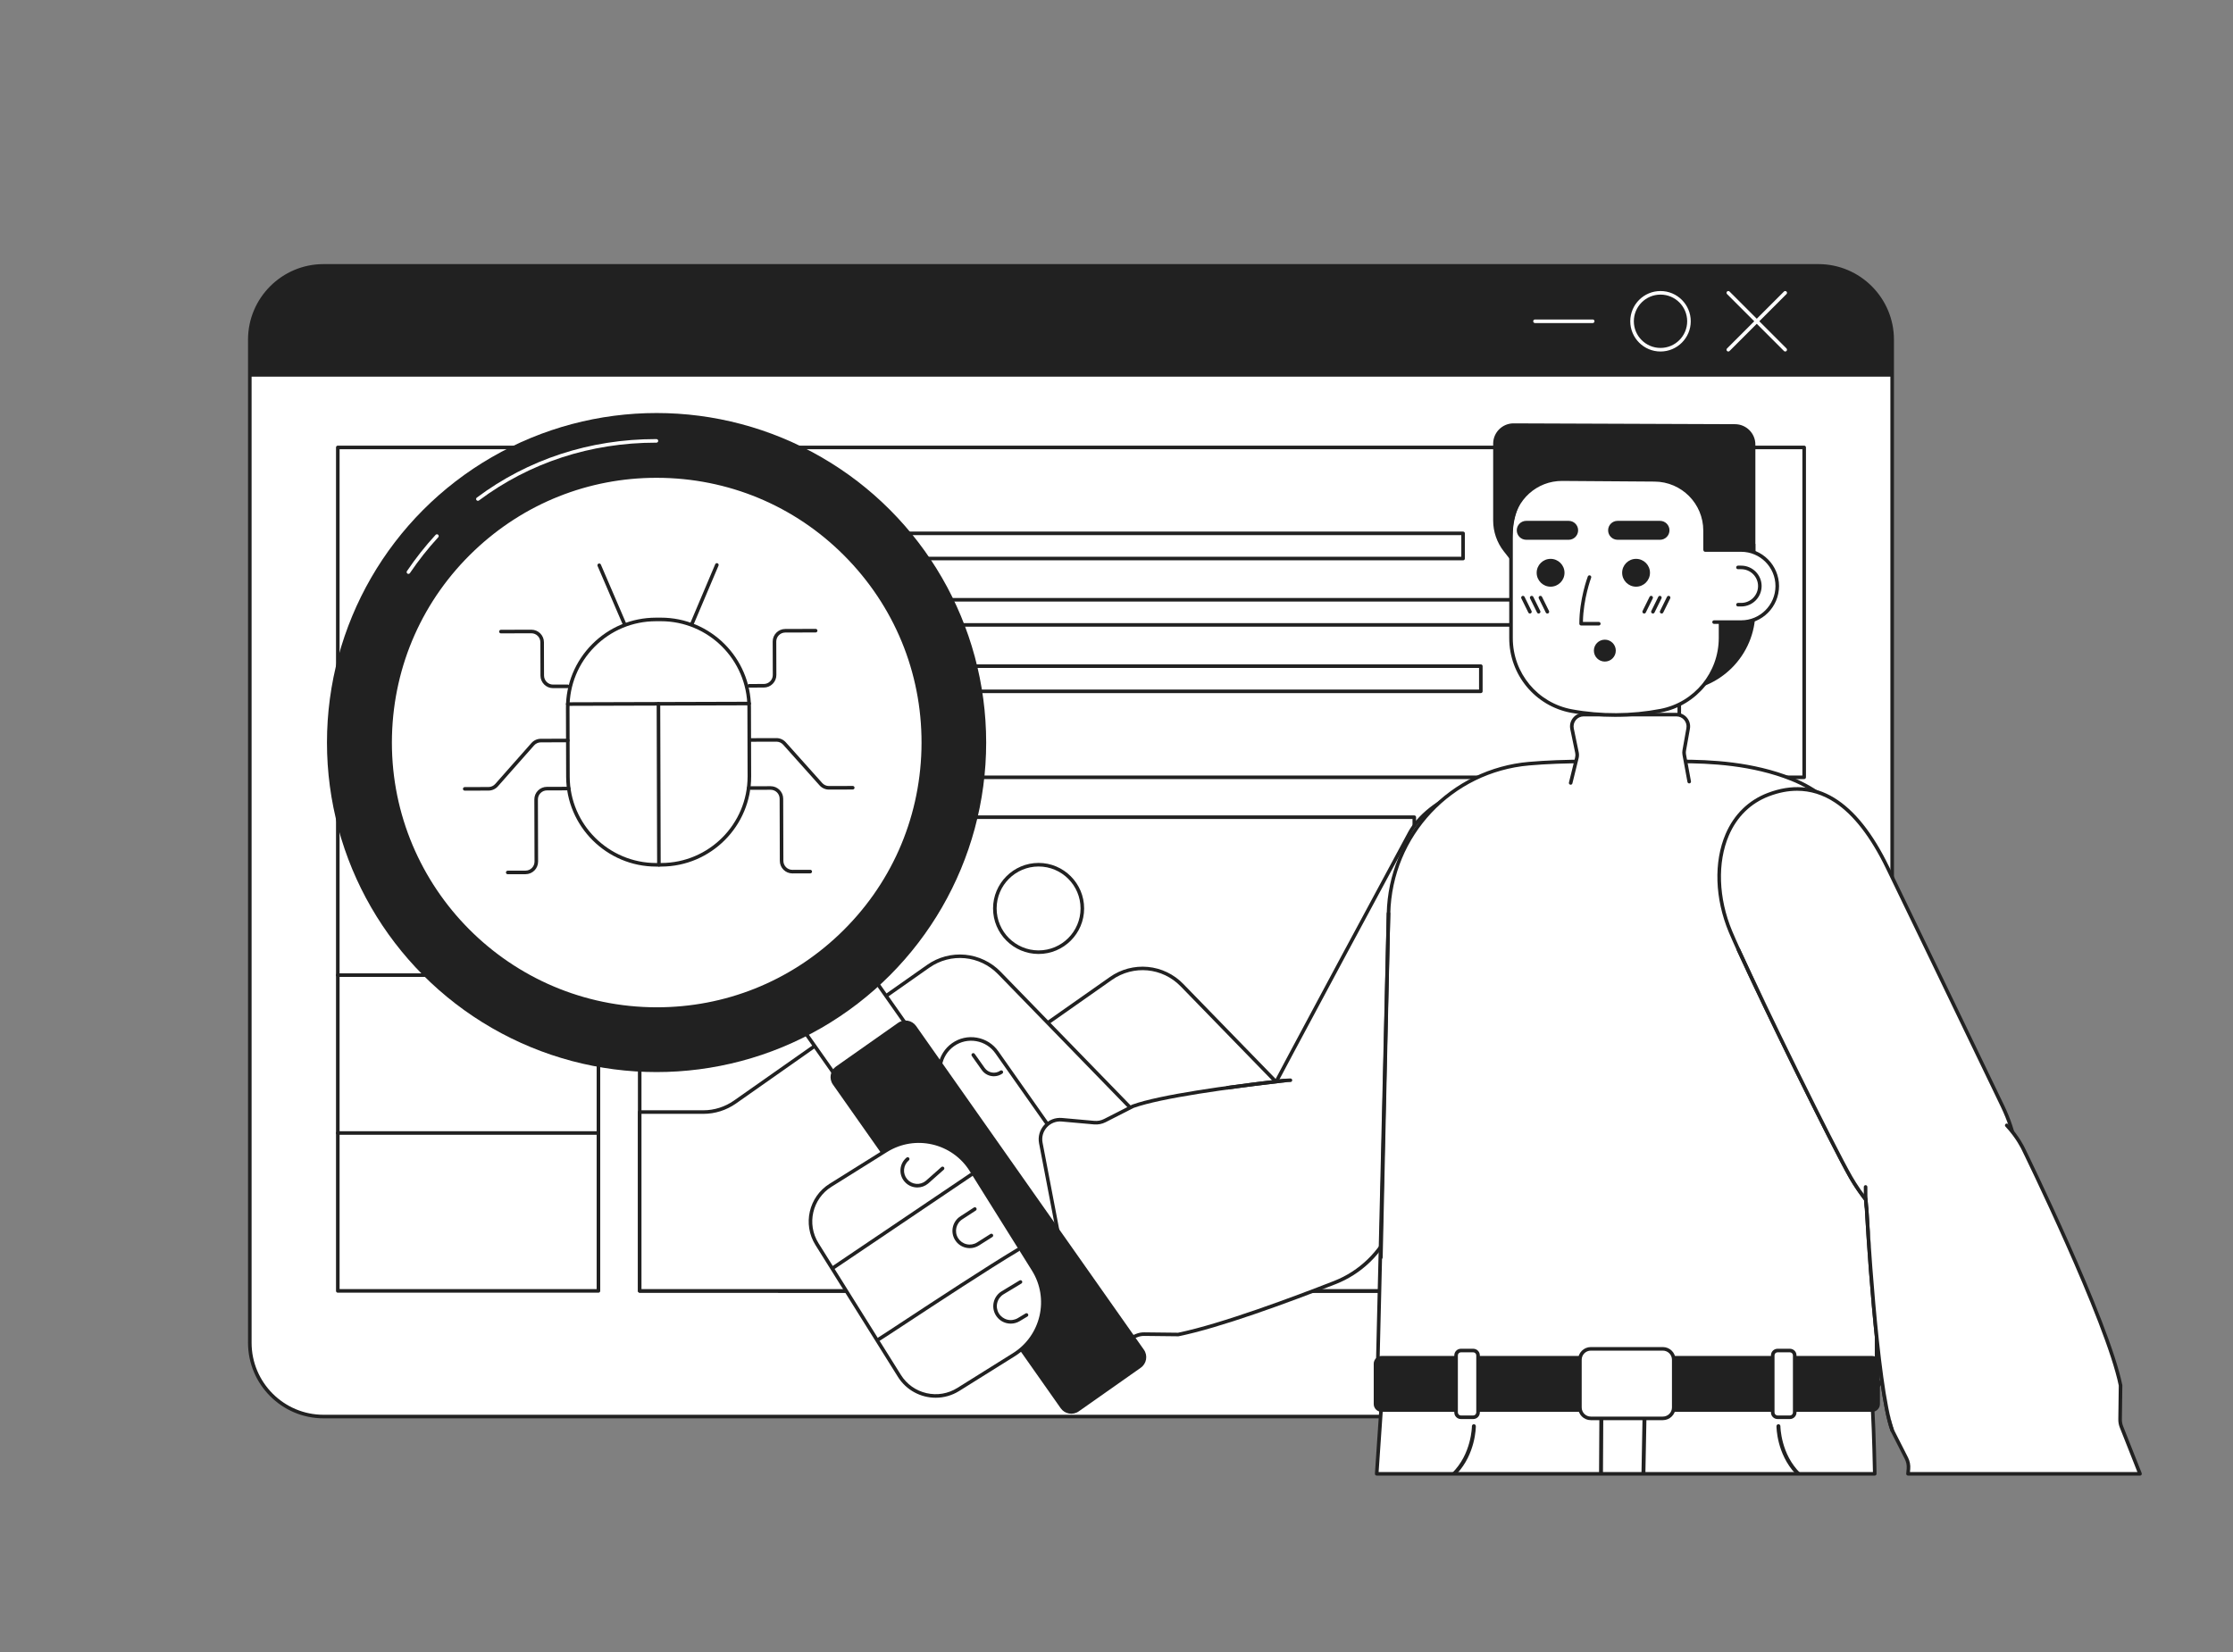 <svg xmlns="http://www.w3.org/2000/svg" enable-background="new 0 0 5000 3700" viewBox="0 0 5000 3700" id="male-developer-solving-bug"><rect x="0" y="0" width="5000" height="3700" fill="#808080" stroke="none"/><path fill="#fff" d="M4236.814,760.721v2246.741c0,91.211-73.999,165.211-165.212,165.211H724.485
					c-91.212,0-165.128-74-165.128-165.211V760.721c0-91.212,73.915-165.212,165.128-165.212h3347.117
					C4162.815,595.509,4236.814,669.509,4236.814,760.721z"></path><path fill="#212121" d="M4071.603,3176.673H724.485c-93.258,0-169.128-75.907-169.128-169.211V760.721
					c0-93.304,75.87-169.212,169.128-169.212h3347.117c93.304,0,169.212,75.908,169.212,169.212v2246.741
					C4240.814,3100.766,4164.906,3176.673,4071.603,3176.673z M724.485,599.509c-88.847,0-161.128,72.319-161.128,161.212v2246.741
					c0,88.892,72.281,161.211,161.128,161.211h3347.117c88.893,0,161.212-72.319,161.212-161.211V760.721
					c0-88.893-72.319-161.212-161.212-161.212H724.485z"></path><rect width="3283.425" height="738.786" x="756.373" y="1002.078" fill="#fff"></rect><path fill="#212121" d="M4039.799,1744.865H756.373c-2.209,0-4-1.791-4-4v-738.787c0-2.209,1.791-4,4-4h3283.426
							c2.209,0,4,1.791,4,4v738.787C4043.799,1743.074,4042.008,1744.865,4039.799,1744.865z M760.373,1736.865h3275.426v-730.787
							H760.373V1736.865z"></path><rect width="2307.632" height="56.366" x="968.427" y="1194.591" fill="#fff"></rect><path fill="#212121" d="M3276.059,1254.958H968.427c-2.209,0-4-1.791-4-4v-56.367c0-2.209,1.791-4,4-4h2307.632
								c2.209,0,4,1.791,4,4v56.367C3280.059,1253.167,3278.268,1254.958,3276.059,1254.958z M972.427,1246.958h2299.632v-48.367
								H972.427V1246.958z"></path><rect width="2859.317" height="56.366" x="968.427" y="1343.288" fill="#fff"></rect><path fill="#212121" d="M3827.744,1403.655H968.427c-2.209,0-4-1.791-4-4v-56.367c0-2.209,1.791-4,4-4h2859.317
								c2.209,0,4,1.791,4,4v56.367C3831.744,1401.864,3829.953,1403.655,3827.744,1403.655z M972.427,1395.655h2851.317v-48.367
								H972.427V1395.655z"></path><rect width="2347.37" height="56.366" x="968.427" y="1491.986" fill="#fff"></rect><path fill="#212121" d="M3315.798,1552.352H968.427c-2.209,0-4-1.791-4-4v-56.367c0-2.209,1.791-4,4-4h2347.371
								c2.209,0,4,1.791,4,4v56.367C3319.798,1550.562,3318.007,1552.352,3315.798,1552.352z M972.427,1544.352h2339.371v-48.367
								H972.427V1544.352z"></path><polygon fill="#fff" points="1339.991 2891.248 756.373 2891.248 756.373 2141.788 756.373 1830.283 1339.991 1830.283"></polygon><path fill="#212121" d="M1339.991,2895.248H756.373c-2.209,0-4-1.791-4-4V1830.283c0-2.209,1.791-4,4-4h583.618
							c2.209,0,4,1.791,4,4v1060.965C1343.991,2893.457,1342.2,2895.248,1339.991,2895.248z M760.373,2887.248h575.618V1834.283
							H760.373V2887.248z"></path><line x1="1339.991" x2="756.373" y1="2183.938" y2="2183.938" fill="#fff"></line><path fill="#212121" d="M1339.991,2187.938H756.373c-2.209,0-4-1.791-4-4s1.791-4,4-4h583.618c2.209,0,4,1.791,4,4
							S1342.2,2187.938,1339.991,2187.938z"></path><line x1="1339.991" x2="756.373" y1="2537.593" y2="2537.593" fill="#fff"></line><path fill="#212121" d="M1339.991,2541.593H756.373c-2.209,0-4-1.791-4-4s1.791-4,4-4h583.618c2.209,0,4,1.791,4,4
							S1342.2,2541.593,1339.991,2541.593z"></path><g><rect width="1734.431" height="1060.965" x="1432.371" y="1830.283" fill="#fff"></rect><path fill="#212121" d="M3166.802,2895.248H1432.371c-2.209,0-4-1.791-4-4V1830.283c0-2.209,1.791-4,4-4h1734.431
							c2.209,0,4,1.791,4,4v1060.965C3170.802,2893.457,3169.011,2895.248,3166.802,2895.248z M1436.371,2887.248h1726.431V1834.283
							H1436.371V2887.248z"></path><path fill="#fff" d="M3144.763,2718.705l-498.138-512.269c-42.105-43.417-109.563-49.828-159.101-15.007
								l-432.718,304.07c-20.689,14.569-45.455,22.437-70.808,22.437h-228.888l-10.964,373.312h1422.654v-154.714
								C3158.87,2731.469,3151.422,2725.577,3144.763,2718.705z"></path><path fill="#212121" d="M3166.802,2895.248H1744.147c-1.081,0-2.116-0.438-2.869-1.214
								c-0.754-0.775-1.161-1.823-1.129-2.903l10.964-373.312c0.063-2.163,1.835-3.883,3.998-3.883h228.887
								c24.651,0,48.339-7.506,68.505-21.707l432.721-304.072c24.731-17.383,54.923-25.391,85.015-22.545
								c30.078,2.843,58.227,16.353,79.258,38.041l498.135,512.265c0.002,0.002,0.004,0.004,0.006,0.006
								c6.118,6.313,13.29,12.114,21.318,17.241c1.15,0.734,1.847,2.006,1.847,3.371v154.714
								C3170.802,2893.457,3169.011,2895.248,3166.802,2895.248z M1748.267,2887.248h1414.535v-148.543
								c-7.807-5.161-14.832-10.944-20.906-17.212v0.001l-498.138-512.27c-41.011-42.288-105.746-48.396-153.935-14.523
								l-432.718,304.07c-21.518,15.153-46.799,23.164-73.107,23.164h-225.003L1748.267,2887.248z"></path><path fill="#fff" d="M3166.802,2728.758h-342.837c-33.218,0-65.126-13.549-88.291-37.298l-498.138-512.416
								c-42.103-43.271-109.563-49.682-159.099-14.861l-432.718,304.07c-20.836,14.569-45.458,22.436-70.811,22.436h-142.538
								v400.558h1734.431V2728.758z"></path><path fill="#212121" d="M3166.802,2895.248H1432.371c-2.209,0-4-1.791-4-4V2490.69c0-2.209,1.791-4,4-4h142.537
								c24.509,0,48.202-7.509,68.519-21.715l432.71-304.064c24.72-17.377,54.911-25.394,85.011-22.564
								c30.07,2.823,58.217,16.286,79.255,37.908l498.14,512.417c22.367,22.932,53.505,36.087,85.423,36.087h342.837
								c2.209,0,4,1.791,4,4v162.489C3170.802,2893.457,3169.011,2895.248,3166.802,2895.248z M1436.371,2887.248h1726.431v-154.489
								h-338.837c-34.062,0-67.286-14.035-91.154-38.506l-498.144-512.42c-41.04-42.178-105.778-48.225-153.93-14.376
								l-432.719,304.07c-21.675,15.156-46.953,23.164-73.11,23.164h-138.537V2887.248z"></path><circle cx="2325.566" cy="2034.663" r="97.958" fill="#fff" transform="rotate(-76.597 2325.385 2034.586)"></circle><path fill="#212121" d="M2325.566,2136.621c-56.22,0-101.958-45.738-101.958-101.958s45.738-101.958,101.958-101.958
								s101.957,45.738,101.957,101.958S2381.786,2136.621,2325.566,2136.621z M2325.566,1940.706
								c-51.809,0-93.958,42.149-93.958,93.958c0,51.808,42.149,93.958,93.958,93.958c51.808,0,93.957-42.149,93.957-93.958
								C2419.523,1982.855,2377.374,1940.706,2325.566,1940.706z"></path></g><g><rect width="780.617" height="56.366" x="3259.181" y="1821.881" fill="#fff"></rect><path fill="#212121" d="M4039.799,1882.247h-780.617c-2.209,0-4-1.791-4-4v-56.366c0-2.209,1.791-4,4-4h780.617
							c2.209,0,4,1.791,4,4v56.366C4043.799,1880.456,4042.008,1882.247,4039.799,1882.247z M3263.182,1874.247h772.617v-48.366
							h-772.617V1874.247z"></path><rect width="630.002" height="56.366" x="3259.181" y="1948.506" fill="#fff"></rect><path fill="#212121" d="M3889.184,2008.873h-630.002c-2.209,0-4-1.791-4-4v-56.367c0-2.209,1.791-4,4-4h630.002
							c2.209,0,4,1.791,4,4v56.367C3893.184,2007.082,3891.393,2008.873,3889.184,2008.873z M3263.182,2000.873h622.002v-48.367
							h-622.002V2000.873z"></path><rect width="780.617" height="56.366" x="3259.181" y="2075.131" fill="#fff"></rect><path fill="#212121" d="M4039.799,2135.498h-780.617c-2.209,0-4-1.791-4-4v-56.367c0-2.209,1.791-4,4-4h780.617
							c2.209,0,4,1.791,4,4v56.367C4043.799,2133.707,4042.008,2135.498,4039.799,2135.498z M3263.182,2127.498h772.617v-48.367
							h-772.617V2127.498z"></path><rect width="780.617" height="56.366" x="3259.181" y="2834.882" fill="#fff"></rect><path fill="#212121" d="M4039.799,2895.248h-780.617c-2.209,0-4-1.791-4-4v-56.366c0-2.209,1.791-4,4-4h780.617
							c2.209,0,4,1.791,4,4v56.366C4043.799,2893.457,4042.008,2895.248,4039.799,2895.248z M3263.182,2887.248h772.617v-48.366
							h-772.617V2887.248z"></path><rect width="733.068" height="56.366" x="3259.181" y="2328.381" fill="#fff"></rect><path fill="#212121" d="M3992.25,2388.748h-733.068c-2.209,0-4-1.791-4-4v-56.367c0-2.209,1.791-4,4-4h733.068
							c2.209,0,4,1.791,4,4v56.367C3996.25,2386.957,3994.459,2388.748,3992.25,2388.748z M3263.182,2380.748h725.068v-48.367
							h-725.068V2380.748z"></path><rect width="733.068" height="56.366" x="3259.181" y="2708.257" fill="#fff"></rect><path fill="#212121" d="M3992.25,2768.623h-733.068c-2.209,0-4-1.791-4-4v-56.366c0-2.209,1.791-4,4-4h733.068
							c2.209,0,4,1.791,4,4v56.366C3996.25,2766.832,3994.459,2768.623,3992.25,2768.623z M3263.182,2760.623h725.068v-48.366
							h-725.068V2760.623z"></path><rect width="640.851" height="56.366" x="3259.181" y="2201.756" fill="#fff"></rect><path fill="#212121" d="M3900.033,2262.122h-640.852c-2.209,0-4-1.791-4-4v-56.366c0-2.209,1.791-4,4-4h640.852
							c2.209,0,4,1.791,4,4v56.366C3904.033,2260.331,3902.242,2262.122,3900.033,2262.122z M3263.182,2254.122h632.852v-48.366
							h-632.852V2254.122z"></path><g><rect width="711.37" height="56.366" x="3259.181" y="2455.006" fill="#fff"></rect><path fill="#212121" d="M3970.552,2515.373h-711.37c-2.209,0-4-1.791-4-4v-56.367c0-2.209,1.791-4,4-4h711.37
							c2.209,0,4,1.791,4,4v56.367C3974.552,2513.582,3972.761,2515.373,3970.552,2515.373z M3263.182,2507.373h703.37v-48.367
							h-703.37V2507.373z"></path></g><g><rect width="780.617" height="56.366" x="3259.181" y="2581.631" fill="#fff"></rect><path fill="#212121" d="M4039.799,2641.998h-780.617c-2.209,0-4-1.791-4-4v-56.366c0-2.209,1.791-4,4-4h780.617
							c2.209,0,4,1.791,4,4v56.366C4043.799,2640.207,4042.008,2641.998,4039.799,2641.998z M3263.182,2633.998h772.617v-48.366
							h-772.617V2633.998z"></path></g></g><g><path fill="#212121" d="M4236.814,760.721v82.859H559.357v-82.859c0-91.212,73.915-165.212,165.128-165.212h3347.117
						C4162.815,595.509,4236.814,669.509,4236.814,760.721z"></path><path fill="#fff" d="M3997.358,787.271c-1.023,0-2.048-0.391-2.828-1.171l-127.453-127.454
							c-1.562-1.562-1.562-4.095,0-5.657c1.561-1.562,4.094-1.562,5.656,0l127.453,127.454c1.562,1.562,1.562,4.095,0,5.657
							C3999.406,786.88,3998.382,787.271,3997.358,787.271z"></path><path fill="#fff" d="M3869.905 787.271c-1.023 0-2.048-.391-2.828-1.171-1.562-1.562-1.562-4.095 0-5.657l127.453-127.454c1.561-1.562 4.096-1.562 5.656 0 1.562 1.562 1.562 4.095 0 5.657L3872.733 786.1C3871.953 786.88 3870.929 787.271 3869.905 787.271zM3718.111 787.271c-37.345 0-67.727-30.382-67.727-67.727s30.382-67.727 67.727-67.727 67.727 30.382 67.727 67.727S3755.456 787.271 3718.111 787.271zM3718.111 659.817c-32.934 0-59.727 26.793-59.727 59.727 0 32.933 26.793 59.727 59.727 59.727s59.727-26.793 59.727-59.727C3777.838 686.611 3751.045 659.817 3718.111 659.817zM3566.317 723.544h-129.261c-2.209 0-4-1.791-4-4s1.791-4 4-4h129.261c2.209 0 4 1.791 4 4S3568.526 723.544 3566.317 723.544z"></path></g><g><path fill="#fff" d="M3082.635,3300.93h1115.218c-1.492-73.903-3.542-131.351-6.275-166.466l-538.47,8.788
						l-560.114,5.382C3092.993,3148.634,3088.958,3207.219,3082.635,3300.93z"></path><path fill="#212121" d="M4197.853,3304.931H3082.635c-1.107,0-2.166-0.459-2.922-1.269
						c-0.757-0.809-1.144-1.896-1.069-3.001c6.251-92.643,10.318-151.717,10.359-152.302c0.144-2.083,1.864-3.705,3.952-3.726
						l560.114-5.382l538.442-8.786c0.022-0.001,0.045-0.001,0.066-0.001c2.085,0,3.824,1.604,3.987,3.689
						c2.616,33.619,4.731,89.704,6.286,166.695c0.021,1.075-0.39,2.113-1.143,2.881
						C4199.957,3304.498,4198.928,3304.931,4197.853,3304.931z M3086.914,3296.931h1106.856
						c-1.486-71.972-3.469-125.205-5.898-158.405l-534.699,8.726l-556.442,5.347
						C3095.767,3166.623,3092.127,3219.71,3086.914,3296.931z"></path><path fill="#212121" d="M4031.374 3299.567c-44.199-42.697-44.803-104.73-44.804-105.352-.002-2.422-1.966-4.385-4.388-4.385-2.423 0-4.388 1.965-4.388 4.388 0 2.589.508 61.823 42.614 106.711h12.419C4032.343 3300.476 4031.852 3300.029 4031.374 3299.567zM3300.217 3189.833c-2.423 0-4.387 1.962-4.391 4.383-.001.621-.604 62.654-44.804 105.352-.478.462-.969.909-1.454 1.363h12.419c42.106-44.889 42.614-104.123 42.614-106.711C3304.602 3191.797 3302.639 3189.835 3300.217 3189.833zM3585.662 3162.434c-2.437 0-4.398 1.948-4.412 4.363l-.754 134.133h8.775l.754-134.084C3590.039 3164.423 3588.086 3162.447 3585.662 3162.434zM3682.618 3155.56c-.028-.001-.057-.001-.085-.001-2.384 0-4.339 1.91-4.385 4.305l-2.68 141.067h8.777l2.677-140.901C3686.968 3157.606 3685.041 3155.605 3682.618 3155.56z"></path><path fill="#fff" d="M3141.554,1904.316c0,0-278.379,515.246-333.913,639.907
							c-55.533,124.661-27.407,227.552,48.217,263.684c78.658,37.581,199.407,10.238,265.564-124.167s294.235-597.77,294.235-597.77
							c42.634-86.361,18.951-200.953-50.51-240.272C3293.896,1805.365,3175.835,1842.185,3141.554,1904.316z"></path><path fill="#212121" d="M2925.76,2827.307c-25.118,0-49.613-5.273-71.626-15.791
							c-38.927-18.599-65.734-54.623-75.483-101.438c-10.269-49.308-1.508-107.223,25.337-167.483
							c54.96-123.372,331.263-635.026,334.047-640.18c0.006-0.01,0.012-0.021,0.018-0.031
							c16.891-30.613,54.142-56.576,99.645-69.452c47.885-13.551,95.058-10.166,129.423,9.286
							c34.059,19.279,59.293,57.607,69.234,105.158c9.867,47.192,3.631,98.354-17.108,140.366l-294.233,597.765
							c-39.053,79.341-92.371,113.69-130.223,128.536C2972.222,2822.893,2948.729,2827.307,2925.76,2827.307z M3145.067,1906.228
							c-3.115,5.765-278.969,516.601-333.771,639.623c-26.158,58.718-34.738,114.942-24.813,162.597
							c9.229,44.312,34.479,78.353,71.101,95.85c20.505,9.797,43.702,14.98,67.915,14.981
							c68.496,0.003,145.164-41.47,192.336-137.306l294.235-597.769c41.872-84.82,18.568-196.839-48.892-235.024
							c-32.517-18.407-77.458-21.522-123.304-8.55C3196.394,1852.933,3160.954,1877.455,3145.067,1906.228z"></path><path fill="#fff" d="M3397.258,1791.771c-99.565-61.834-208.377,14.99-240.064,72.405
							c0,0-283.932,526.542-346.83,648.118c-62.898,121.576-64.387,293.921,59.967,333.874s186.022-16.515,269.906-165.928
							c83.884-149.414,301.206-613.748,301.206-613.748C3492.4,1963.267,3496.823,1853.604,3397.258,1791.771z"></path><path fill="#212121" d="M2940.724,2862.704c-21.684,0-45.274-4.265-71.616-12.728
							c-41.097-13.204-71.838-42.047-88.901-83.412c-14.391-34.884-19.089-78.246-13.588-125.398
							c5.225-44.785,19.122-89.983,40.192-130.71c62.194-120.216,344.022-642.913,346.862-648.179
							c18.556-33.622,65.043-76.7,123.306-91.911c43.018-11.23,85.34-5.004,122.39,18.006
							c47.861,29.723,74.914,71.721,80.407,124.825c4.737,45.801-7.277,99.421-34.746,155.064
							c-2.138,4.57-218.309,466.104-301.305,613.936c-47.434,84.488-82.5,129.493-121.036,155.341
							C2997.586,2854.375,2971.018,2862.704,2940.724,2862.704z M3318.327,1772.937c-12.942,0-26.096,1.716-39.328,5.17
							c-55.979,14.615-100.565,55.862-118.304,88.001c-2.82,5.231-284.616,527.868-346.779,648.023
							c-43.663,84.398-53.992,182.286-26.314,249.382c16.368,39.68,44.614,66.207,83.953,78.846
							c60.594,19.467,105.831,15.932,146.678-11.465c36.918-24.763,72.362-70.404,118.516-152.613
							c82.853-147.576,298.899-608.844,301.071-613.486c58.391-118.283,42.824-216.53-42.672-269.627
							C3371.391,1780.415,3345.332,1772.937,3318.327,1772.937z"></path><path fill="#fff" d="M2981.186,2777.493c-13.937-33.718-28.402-67.218-43.351-100.5
							c-14.934-33.249-30.351-66.28-46.209-99.097c-13.017-26.938-26.348-53.722-39.935-80.376
							c-90.772,12.542-280.925,39.689-469.904,72.097l-149.727-212.83c-22.35-31.77-66.223-39.406-97.993-17.056
							c-31.77,22.35-39.406,66.223-17.056,97.993l112.172,159.448c-79.302,15.168-153.097,30.856-212.897,46.278
							c0,0-149.073,64.46-111.552,190.046c37.522,125.586,146.348,252.738,289.187,206.691
							c142.839-46.047,676.692-178.953,765.93-200.049c13.892-3.284,27.768-7.788,41.21-13.481
							C2994.562,2810.219,2987.939,2793.829,2981.186,2777.493z"></path><path fill="#212121" d="M2134.557,3053.894c-29.684,0-58.608-7.345-86.484-22.01
							c-33.597-17.676-65.244-46.377-91.521-83.003c-24.12-33.621-43.363-73.124-55.647-114.239
							c-8.811-29.491-8.247-58.157,1.678-85.2c7.903-21.535,21.72-42.034,41.065-60.925c32.73-31.962,69.504-48.068,71.053-48.738
							c0.191-0.082,0.388-0.149,0.589-0.201c54.128-13.959,123.769-29.149,207.062-45.167l-108.61-154.385
							c-23.583-33.523-15.496-79.983,18.026-103.566c16.238-11.424,35.952-15.844,55.517-12.436
							c19.561,3.404,36.625,14.223,48.049,30.462l148.271,210.762c186.397-31.918,372.787-58.597,467.54-71.689
							c1.686-0.233,3.337,0.627,4.111,2.146c13.979,27.424,27.429,54.492,39.974,80.453c16.01,33.133,31.572,66.508,46.256,99.198
							c15.094,33.604,29.695,67.455,43.398,100.609v0.001c6.679,16.159,13.374,32.72,19.9,49.222c0.799,2.02-0.16,4.307-2.159,5.154
							c-13.464,5.703-27.544,10.31-41.851,13.69c-88.691,20.967-621.742,153.58-765.623,199.963
							C2174.673,3050.596,2154.443,3053.894,2134.557,3053.894z M2017.605,2647.241c-3.417,1.53-38.296,17.568-68.528,47.154
							c-41.961,41.062-55.59,87.478-40.508,137.955c25.604,85.701,80.486,159.445,143.228,192.453
							c44.574,23.45,91.979,27.346,140.898,11.577c144.079-46.447,677.496-179.156,766.238-200.135
							c12.597-2.978,25.012-6.934,36.961-11.776c-6.051-15.251-12.235-30.521-18.404-45.449l0,0
							c-13.674-33.081-28.243-66.856-43.303-100.389c-14.653-32.622-30.185-65.93-46.162-98.995
							c-12.134-25.11-25.115-51.259-38.606-77.765c-95.979,13.28-281.665,39.912-466.956,71.688
							c-1.519,0.263-3.058-0.378-3.947-1.641l-149.727-212.83c-10.194-14.492-25.422-24.146-42.878-27.185
							c-17.457-3.041-35.051,0.903-49.541,11.098c-29.915,21.045-37.132,62.505-16.087,92.42l112.173,159.448
							c0.781,1.111,0.946,2.543,0.437,3.802c-0.509,1.259-1.622,2.174-2.956,2.429
							C2144.277,2617.484,2072.839,2633.009,2017.605,2647.241z"></path><path fill="#fff" d="M2242.083,2401.237c-13.131,9.238-31.264,6.082-40.501-7.049l-22.347-31.523"></path><path fill="#212121" d="M2225.403,2410.52c-10.409,0-20.662-4.889-27.093-14.03l-22.339-31.511
							c-1.278-1.803-0.853-4.299,0.949-5.576c1.802-1.279,4.3-0.852,5.576,0.949l22.348,31.522
							c7.964,11.319,23.635,14.046,34.937,6.092c1.81-1.271,4.305-0.835,5.573,0.97c1.271,1.807,0.837,4.303-0.97,5.573
							C2238.612,2408.569,2231.977,2410.52,2225.403,2410.52z"></path><path fill="#fff" d="M2875.414,2420.274c-1.744,0.162-3.488,0.343-5.232,0.545
							c-109.461,12.663-270.106,34.091-333.463,56.904l-62.714,32.027c-7.382,3.77-15.678,5.378-23.934,4.639l-72.396-6.481
							c-29.121-2.607-52.637,23.39-47.132,52.104l82.129,428.419c5.228,27.271,34.102,42.939,59.816,32.457l72.566-29.581
							c5.426-2.212,11.239-3.317,17.098-3.251l76.134,0.856c94.65-19.323,251.734-77.681,350.564-116.358
							c57.412-22.468,103.39-67.008,127.741-123.647c4.659-10.837,8.434-21.891,11.343-33.068"></path><path fill="#212121" d="M2455.861,3028.161c-7.884,0-15.732-1.955-22.87-5.828
							c-12.691-6.886-21.529-18.969-24.248-33.149l-82.129-428.419c-2.861-14.932,1.346-29.961,11.545-41.235
							c10.198-11.274,24.729-16.965,39.873-15.606l72.396,6.48c7.523,0.677,15.038-0.786,21.758-4.217l62.714-32.026
							c0.15-0.077,0.306-0.144,0.464-0.201c62.343-22.447,216.236-43.449,334.359-57.114c1.775-0.204,3.549-0.39,5.321-0.554
							c2.19-0.206,4.148,1.412,4.353,3.612c0.205,2.199-1.412,4.148-3.612,4.353c-1.714,0.16-3.429,0.339-5.144,0.536
							c-117.551,13.599-270.552,34.452-332.329,56.609l-62.487,31.91c-8.063,4.118-17.094,5.866-26.109,5.061l-72.396-6.48
							c-12.621-1.133-24.729,3.61-33.228,13.005s-12.005,21.92-9.62,34.362l82.129,428.419c2.266,11.816,9.63,21.886,20.206,27.624
							c10.575,5.738,23.029,6.423,34.172,1.882l72.565-29.58c5.949-2.426,12.194-3.622,18.653-3.548l75.706,0.852
							c96.604-19.805,260.382-81.207,349.489-116.078c55.997-21.914,101.749-66.2,125.524-121.503
							c4.521-10.516,8.271-21.448,11.146-32.495c0.557-2.138,2.741-3.42,4.879-2.863s3.42,2.741,2.863,4.879
							c-2.977,11.437-6.859,22.754-11.539,33.64c-12.332,28.684-29.95,54.23-52.365,75.932
							c-22.426,21.713-48.532,38.488-77.593,49.86c-109.298,42.773-258.953,97.715-351.223,116.553
							c-0.276,0.057-0.573,0.073-0.845,0.081l-76.134-0.856c-5.357-0.08-10.585,0.935-15.544,2.956l-72.565,29.58
							C2468.148,3026.977,2461.994,3028.16,2455.861,3028.161z"></path><g><path fill="#fff" d="M2889.463,2419.403c-6.416,0.201-12.848,0.671-19.281,1.416
							c-36.726,4.249-79.215,9.484-121.857,15.427"></path><path fill="#212121" d="M2748.32,2440.247c-1.965,0-3.678-1.448-3.957-3.449c-0.305-2.188,1.222-4.209,3.41-4.514
							c37.284-5.196,78.314-10.391,121.949-15.439c6.488-0.75,13.088-1.234,19.615-1.439c2.163-0.062,4.054,1.665,4.123,3.873
							s-1.665,4.054-3.873,4.123c-6.305,0.197-12.679,0.666-18.945,1.391c-43.574,5.041-84.542,10.228-121.766,15.416
							C2748.69,2440.234,2748.504,2440.247,2748.32,2440.247z"></path></g><g><path fill="#fff" d="M3759.852,1714.044h-205.014c-49.272,0-93.64,1.69-133.875,5.778
						c-171.2,17.393-300.136,163.966-298.667,336.041l7.362,862.337c0,230.934,1035.079,212.377,1035.079,0l31.218-834.26
						c6.798-181.676-125.389-340.274-305.785-362.856C3850.914,1716.17,3807.69,1714.044,3759.852,1714.044z"></path><path fill="#212121" d="M3630.975,3088.515c-133.541,0-256.686-14.534-346.751-40.924
						c-49.201-14.416-87.651-32.093-114.283-52.537c-29.383-22.557-44.281-48.414-44.281-76.854l-7.362-862.303
						c-0.721-84.381,29.676-165.607,85.588-228.713c56.088-63.303,133.037-102.845,216.675-111.342
						c38.405-3.902,82.328-5.799,134.278-5.799h205.014c50.014,0,92.804,2.313,130.817,7.072
						c88.067,11.024,168.206,54.765,225.655,123.164c57.262,68.176,86.961,154.763,83.629,243.81l-31.215,834.187
						c-0.058,52.305-59.11,96.423-170.783,127.587C3900.826,3072.969,3767.067,3088.515,3630.975,3088.515z M3554.838,1718.043
						c-51.678,0-95.336,1.883-133.47,5.758c-169.688,17.239-296.541,159.98-295.071,332.027l7.362,862.337
						c0,63.624,83.101,101.321,152.813,121.748c89.354,26.182,211.701,40.601,344.502,40.601
						c135.396,0,268.372-15.438,364.83-42.357c51.819-14.461,92.316-31.791,120.366-51.508
						c29.573-20.788,44.567-43.817,44.567-68.449c0-0.05,0.001-0.1,0.003-0.149l31.218-834.26
						c6.702-179.104-126.076-336.68-302.284-358.737c-37.68-4.717-80.146-7.01-129.823-7.01H3554.838z"></path><path fill="#fff" d="M4201.979,3110.516l-0.377-1081.911c-0.043-124.287-74.406-237.739-189.863-283.749
						c-92.243-36.759-188.74-39.511-251.887-39.511h-205.014c-48.43,0-91.928,1.623-131.139,5.028
						c-174.973,15.198-310.411,159.732-314.612,335.314l-25.06,1047.526c0.081,6.016,1.265,11.781,3.476,17.303H4201.979z"></path><path fill="#212121" d="M4201.979,3114.516H3087.504c-1.636,0-3.106-0.995-3.714-2.514
						c-2.409-6.021-3.675-12.325-3.762-18.735c0-0.05,0-0.1,0.001-0.149l25.06-1047.526c2.056-85.925,35.562-167.765,94.347-230.442
						c58.809-62.702,138.33-101.327,223.918-108.761c39.075-3.394,82.084-5.044,131.484-5.044h205.015
						c71.47,0,164.855,4.523,253.367,39.796c57.162,22.779,105.595,62.207,140.062,114.021
						c34.207,51.422,52.299,111.397,52.32,173.442l0.377,1081.911c0,1.061-0.421,2.078-1.171,2.829
						C4204.059,3114.094,4203.041,3114.516,4201.979,3114.516z M3090.296,3106.516h1107.683l-0.376-1077.909
						c-0.042-122.86-75.33-235.397-187.344-280.035c-87.248-34.769-179.651-39.228-250.406-39.228h-205.015
						c-49.167,0-91.95,1.64-130.793,5.014c-173.115,15.036-306.798,157.518-310.958,331.424l-25.058,1047.451
						C3088.098,3097.749,3088.859,3102.205,3090.296,3106.516z"></path><line x1="3109.088" x2="3092.038" y1="2045.687" y2="2816.189" fill="#fff"></line><path fill="#212121" d="M3092.04,2820.189c-0.03,0-0.061,0-0.091-0.001c-2.208-0.049-3.959-1.879-3.91-4.088
						l17.05-770.502c0.049-2.209,1.926-3.962,4.088-3.911c2.208,0.049,3.959,1.879,3.91,4.087l-17.05,770.503
						C3095.989,2818.456,3094.208,2820.189,3092.04,2820.189z"></path></g><g><path fill="#fff" d="M3615.155,1696.203c48.317-1.467,96.648-2.436,144.977-3.466l0-129.494h-204.753l0,135.081
							C3575.3,1697.508,3595.226,1696.808,3615.155,1696.203z"></path><path fill="#212121" d="M3555.379,1702.323c-1.03,0-2.023-0.398-2.77-1.114c-0.786-0.754-1.23-1.796-1.23-2.886
							v-135.081c0-2.209,1.791-4,4-4h204.753c2.209,0,4,1.791,4,4v129.494c0,2.176-1.739,3.953-3.915,3.999l-15.934,0.338
							c-42.286,0.896-86.02,1.822-129.007,3.127l0,0c-20.498,0.623-40.596,1.336-59.733,2.119
							C3555.488,1702.322,3555.434,1702.323,3555.379,1702.323z M3559.379,1567.242v126.916c17.909-0.718,36.609-1.375,55.655-1.953
							l0,0c43.025-1.307,86.773-2.233,129.08-3.129l12.018-0.255v-121.578H3559.379z"></path><path fill="#fff" d="M3516.957,1753.557l13.856-56.222c0.945-3.833,1.019-7.828,0.219-11.693l-11.035-53.287
							c-3.4-16.416,9.136-31.813,25.9-31.813h208.081c16.465,0,28.928,14.881,26.04,31.09l-8.775,49.235
							c-0.556,3.119-0.547,6.312,0.026,9.427l11.103,60.341"></path><path fill="#212121" d="M3516.96 1757.558c-.316 0-.639-.038-.96-.117-2.146-.529-3.455-2.696-2.927-4.841l13.856-56.222c.796-3.232.86-6.664.186-9.926l-11.035-53.287c-1.865-9.007.395-18.265 6.203-25.399 5.808-7.134 14.414-11.226 23.613-11.226h208.081c9.035 0 17.544 3.973 23.345 10.899s8.218 16 6.632 24.894l-8.774 49.234c-.473 2.656-.466 5.348.022 8.001l11.103 60.342c.4 2.172-1.037 4.258-3.21 4.658-2.172.398-4.258-1.038-4.657-3.21l-11.103-60.341c-.662-3.598-.673-7.25-.03-10.852l8.774-49.235c1.169-6.558-.614-13.247-4.891-18.354-4.276-5.107-10.55-8.036-17.211-8.036h-208.081c-6.782 0-13.128 3.017-17.41 8.276-4.281 5.259-5.948 12.085-4.572 18.726l11.035 53.288c.915 4.423.828 9.078-.252 13.461l-13.856 56.222C3520.392 1756.338 3518.758 1757.558 3516.96 1757.558zM3681.324 1548.301h69.762c99.103 0 179.442-80.339 179.442-179.442v-150.642h-249.204V1548.301z"></path><path fill="#fff" d="M3719.024,1591.548c-66.744,12.928-136.179,12.752-200.045,1.002
						c-78.635-14.467-135.593-83.25-135.593-163.205l0-231.295c0-91.677,74.319-165.995,165.995-165.995h137.186
						c91.677,0,165.995,74.319,165.995,165.995v230.693C3852.563,1507.909,3796.745,1576.493,3719.024,1591.548z"></path><path fill="#212121" d="M3616.207,1605.322c-32.978,0-65.913-2.944-97.951-8.838
						c-80.466-14.804-138.869-85.096-138.869-167.139V1198.05c0-93.735,76.26-169.995,169.995-169.995h137.186
						c93.735,0,169.995,76.26,169.995,169.995v230.694c0,81.254-57.53,151.374-136.777,166.73v0
						C3685.9,1602.038,3651.03,1605.322,3616.207,1605.322z M3549.382,1036.055c-89.324,0-161.995,72.671-161.995,161.995v231.294
						c0,78.182,55.647,145.166,132.316,159.271c64.896,11.939,133.557,11.595,198.561-0.995
						c75.5-14.624,130.299-81.441,130.299-158.876V1198.05c0-89.324-72.671-161.995-161.995-161.995H3549.382z"></path><path fill="#212121" d="M3930.529,1234.691v-238.96c0-25.151-20.339-45.567-45.49-45.661l-495.809-1.855
					c-25.285-0.095-45.832,20.376-45.832,45.661v171.918c0,25.042,8.395,49.362,23.844,69.072l16.146,20.599
					c0,0,2.092-51.869,4.783-79.117c5.587-56.557,53.198-99.612,110.029-99.207l206.738,1.476
					c60.3,0.43,108.956,49.435,108.956,109.737v43.504c0,0,20.218-0.758,38.67,0"></path><path fill="#fff" d="M3838.021,1393.325h60.757c44.588,0,80.745-36.156,80.745-80.745
							c0-44.589-36.156-80.722-80.745-80.722h-80.671"></path><path fill="#212121" d="M3898.778,1397.325h-60.757c-2.209,0-4-1.791-4-4s1.791-4,4-4h60.757
							c42.316,0,76.744-34.427,76.744-76.745c0-42.305-34.428-76.722-76.744-76.722h-80.672c-2.209,0-4-1.791-4-4s1.791-4,4-4
							h80.672c46.729,0,84.744,38.006,84.744,84.722C3983.522,1359.309,3945.507,1397.325,3898.778,1397.325z"></path><path fill="#212121" d="M3898.778,1358.321h-7.211c-2.209,0-4-1.791-4-4s1.791-4,4-4h7.211
						c20.81,0,37.739-16.93,37.739-37.74c0-20.797-16.93-37.717-37.739-37.717h-7.211c-2.209,0-4-1.791-4-4s1.791-4,4-4h7.211
						c25.221,0,45.739,20.509,45.739,45.717C3944.518,1337.802,3923.999,1358.321,3898.778,1358.321z"></path><g><circle cx="3471.985" cy="1282.838" r="31.153" fill="#212121"></circle><circle cx="3663.37" cy="1282.838" r="31.153" fill="#212121"></circle><path fill="#212121" d="M3681.538 1374.138c-.595 0-1.199-.133-1.769-.415-1.98-.978-2.793-3.377-1.815-5.357l15.621-31.633c.978-1.981 3.377-2.795 5.358-1.815 1.98.978 2.793 3.377 1.815 5.357l-15.621 31.633C3684.431 1373.32 3683.013 1374.138 3681.538 1374.138zM3701.081 1374.138c-.595 0-1.199-.133-1.769-.415-1.98-.978-2.793-3.377-1.815-5.357l15.621-31.633c.979-1.981 3.376-2.795 5.358-1.815 1.98.978 2.793 3.377 1.815 5.357l-15.621 31.633C3703.974 1373.32 3702.556 1374.138 3701.081 1374.138zM3720.624 1374.138c-.595 0-1.199-.133-1.769-.415-1.98-.978-2.793-3.377-1.815-5.357l15.621-31.633c.978-1.981 3.374-2.795 5.358-1.815 1.98.978 2.793 3.377 1.815 5.357l-15.621 31.633C3723.517 1373.32 3722.099 1374.138 3720.624 1374.138zM3464.821 1374.138c-1.475 0-2.893-.818-3.59-2.23l-15.622-31.633c-.978-1.98-.165-4.379 1.815-5.357 1.98-.979 4.38-.166 5.358 1.815l15.622 31.633c.978 1.98.165 4.379-1.815 5.357C3466.021 1374.005 3465.416 1374.138 3464.821 1374.138zM3445.278 1374.138c-1.475 0-2.893-.818-3.59-2.23l-15.622-31.633c-.978-1.98-.165-4.379 1.815-5.357 1.981-.979 4.38-.166 5.358 1.815l15.622 31.633c.978 1.98.165 4.379-1.815 5.357C3446.478 1374.005 3445.873 1374.138 3445.278 1374.138zM3425.735 1374.138c-1.475 0-2.893-.818-3.59-2.23l-15.622-31.633c-.978-1.98-.165-4.379 1.815-5.357 1.979-.979 4.38-.166 5.358 1.815l15.622 31.633c.978 1.98.165 4.379-1.815 5.357C3426.935 1374.005 3426.33 1374.138 3425.735 1374.138zM3716.994 1208.946h-94.99c-11.705 0-21.194-9.489-21.194-21.194 0-11.705 9.489-21.194 21.194-21.194h94.99c11.705 0 21.194 9.489 21.194 21.194C3738.188 1199.457 3728.699 1208.946 3716.994 1208.946zM3512.458 1208.946h-94.99c-11.705 0-21.194-9.489-21.194-21.194 0-11.705 9.489-21.194 21.194-21.194h94.99c11.705 0 21.194 9.489 21.194 21.194C3533.652 1199.457 3524.164 1208.946 3512.458 1208.946z"></path><g><path fill="#fff" d="M3559.056,1292.541c0,0-18.702,49.538-18.702,104.385h39.579"></path><path fill="#212121" d="M3579.933,1400.926h-39.579c-2.209,0-4-1.791-4-4c0-54.945,18.186-103.747,18.96-105.797
							c0.781-2.067,3.09-3.107,5.154-2.33c2.066,0.78,3.109,3.087,2.33,5.154c-0.18,0.477-17.542,47.115-18.411,98.973h35.546
							c2.209,0,4,1.791,4,4S3582.142,1400.926,3579.933,1400.926z"></path></g><circle cx="3593.452" cy="1457.199" r="24.522" fill="#212121"></circle></g></g><g><rect width="195.368" height="165.718" x="1812.464" y="2212.391" fill="#fff" transform="rotate(-35.125 1910.192 2295.143)"></rect><path fill="#212121" d="M1877.934,2423.224c-1.259,0-2.497-0.592-3.275-1.698l-95.351-135.537
							c-1.271-1.807-0.837-4.302,0.97-5.573l159.788-112.412c0.868-0.61,1.941-0.853,2.987-0.669
							c1.046,0.182,1.976,0.772,2.586,1.639l95.352,135.538c0.61,0.868,0.852,1.942,0.669,2.987
							c-0.182,1.046-0.771,1.976-1.639,2.586l-159.789,112.411C1879.531,2422.987,1878.729,2423.224,1877.934,2423.224z
							 M1788.152,2284.656l90.747,128.994l153.246-107.808l-90.748-128.995L1788.152,2284.656z"></path><path fill="#212121" d="M2554.277,3063.392l-138.787,97.637c-13.117,9.228-31.231,6.075-40.459-7.042l-510.003-724.948
						c-9.228-13.117-6.075-31.232,7.042-40.46l138.787-97.637c13.117-9.228,31.232-6.075,40.46,7.042l510.003,724.948
						C2570.547,3036.05,2567.394,3054.164,2554.277,3063.392z"></path><circle cx="1470.155" cy="1663.09" r="738.032" fill="#212121"></circle><path fill="#fff" d="M914.547,1285.35c-0.771,0-1.549-0.222-2.235-0.686c-1.83-1.236-2.312-3.723-1.075-5.554
						c19.353-28.648,40.938-55.973,64.158-81.214c1.496-1.625,4.026-1.731,5.652-0.236s1.731,4.026,0.235,5.652
						c-22.95,24.949-44.287,51.958-63.417,80.277C917.093,1284.732,915.831,1285.35,914.547,1285.35z M1070.053,1121.69
						c-1.218,0-2.421-0.554-3.207-1.605c-1.322-1.769-0.96-4.276,0.809-5.599c114.686-85.743,253.26-131.047,400.79-131.047
						c0.47,0,0.92,0,1.39,0.001c2.209,0.004,3.996,1.799,3.992,4.008c-0.004,2.207-1.794,3.992-4,3.992c-0.003,0-0.005,0-0.008,0
						c-0.455-0.001-0.919-0.001-1.374-0.001c-145.801,0-282.7,44.748-395.999,129.455
						C1071.727,1121.431,1070.886,1121.69,1070.053,1121.69z"></path><circle cx="1470.474" cy="1663.091" r="596.962" fill="#fff"></circle><path fill="#212121" d="M1470.931,2264.06c-5.411,0-10.817-0.071-16.248-0.214
							c-81.1-2.132-159.357-20.084-232.601-53.359c-70.742-32.138-133.851-77.143-187.571-133.764s-95.348-122.006-123.726-194.34
							c-29.381-74.89-43.196-153.983-41.065-235.083c2.132-81.1,20.085-159.358,53.358-232.601
							c32.139-70.743,77.144-133.851,133.765-187.571c56.621-53.721,122.006-95.348,194.34-123.726
							c74.889-29.381,153.961-43.199,235.083-41.065c81.1,2.132,159.357,20.084,232.601,53.358
							c70.743,32.139,133.851,77.144,187.571,133.765c53.722,56.621,95.349,122.006,123.727,194.339
							c29.381,74.89,43.196,153.984,41.065,235.083c-2.132,81.1-20.085,159.358-53.359,232.601
							c-32.138,70.743-77.143,133.851-133.765,187.572c-56.621,53.721-122.006,95.348-194.34,123.725
							C1619.891,2250.194,1546.341,2264.06,1470.931,2264.06z M1470.07,1070.124c-152.455,0-296.692,57.466-407.722,162.807
							c-114.899,109.014-180.47,256.248-184.631,414.579c-8.592,326.847,250.328,599.747,577.176,608.337
							c5.334,0.141,10.67,0.211,15.985,0.211c152.455,0.003,296.691-57.466,407.721-162.807
							c114.9-109.014,180.471-256.248,184.632-414.579c4.162-158.331-53.583-308.807-162.597-423.707
							c-109.015-114.9-256.248-180.47-414.58-184.632C1480.721,1070.194,1475.386,1070.124,1470.07,1070.124z"></path><g><path fill="#fff" d="M1480.854,1936.875l-10.916,0.032c-109.182,0.318-197.949-87.934-198.266-197.116
							l-0.449-154.156c-0.318-109.182,87.934-197.949,197.116-198.266l10.916-0.032c109.182-0.318,197.949,87.934,198.266,197.116
							l0.449,154.156C1678.287,1847.791,1590.036,1936.558,1480.854,1936.875z"></path><path fill="#212121" d="M1469.354,1940.908c-110.943,0.003-201.359-90.089-201.683-201.105l-0.448-154.156
							c-0.157-53.874,20.675-104.583,58.658-142.789s88.572-59.333,142.445-59.489l10.916-0.032c0.197,0,0.399-0.001,0.596-0.001
							c110.943,0,201.358,90.089,201.683,201.105l0.448,154.156c0.323,111.213-89.892,201.955-201.104,202.278l0,0l-10.916,0.032
							C1469.753,1940.908,1469.551,1940.908,1469.354,1940.908z M1480.843,1932.875l0.012,4L1480.843,1932.875
							c106.801-0.311,193.438-87.453,193.127-194.255l-0.448-154.156c-0.311-106.606-87.149-193.128-193.683-193.128
							c-0.195,0-0.377,0-0.572,0.001l-10.916,0.032c-51.736,0.15-100.318,20.439-136.795,57.129
							c-36.478,36.69-56.482,85.389-56.332,137.125l0.448,154.156c0.311,106.606,87.149,193.128,193.683,193.128
							c0.195,0,0.377,0,0.572-0.001L1480.843,1932.875z"></path><line x1="1271.198" x2="1677.496" y1="1576.899" y2="1575.716" fill="#fff"></line><path fill="#212121" d="M1271.198,1580.898c-2.204,0-3.993-1.783-4-3.988c-0.007-2.209,1.779-4.005,3.988-4.012
							l406.298-1.182c0.004,0,0.008,0,0.012,0c2.204,0,3.993,1.783,4,3.988c0.007,2.209-1.779,4.005-3.988,4.012l-406.298,1.182
							C1271.206,1580.898,1271.202,1580.898,1271.198,1580.898z"></path><line x1="1474.347" x2="1475.396" y1="1576.307" y2="1936.891" fill="#fff"></line><path fill="#212121" d="M1475.396,1940.891c-2.204,0-3.993-1.783-4-3.988l-1.05-360.583
							c-0.007-2.209,1.779-4.005,3.988-4.012c0.004,0,0.008,0,0.012,0c2.204,0,3.993,1.783,4,3.988l1.05,360.583
							c0.007,2.209-1.779,4.005-3.988,4.012C1475.404,1940.891,1475.4,1940.891,1475.396,1940.891z"></path><path fill="#fff" d="M1121.62,1414.557l68.143-0.198c13.331-0.039,24.17,10.737,24.209,24.068l0.218,74.766
								c0.039,13.331,10.877,24.107,24.209,24.068l32.683-0.095"></path><path fill="#212121" d="M1238.328,1541.261c-15.478,0-28.092-12.569-28.138-28.057l-0.218-74.766
								c-0.032-11.084-9.061-20.08-20.138-20.08c-0.02,0-0.039,0-0.06,0l-68.144,0.198c-0.004,0-0.008,0-0.012,0
								c-2.204,0-3.993-1.783-4-3.988c-0.007-2.209,1.779-4.005,3.988-4.012l68.144-0.198c0.027,0,0.057,0,0.084,0
								c15.478,0,28.092,12.568,28.137,28.057l0.218,74.766c0.032,11.084,9.062,20.08,20.138,20.08c0.021,0,0.039,0,0.06,0
								l32.683-0.095c0.004,0,0.008,0,0.012,0c2.204,0,3.993,1.783,4,3.988c0.007,2.209-1.779,4.005-3.988,4.012l-32.683,0.095
								C1238.384,1541.261,1238.355,1541.261,1238.328,1541.261z"></path><path fill="#fff" d="M1273.496,1766.157l-48.956,0.143c-13.331,0.039-24.107,10.877-24.068,24.209l0.405,139.224
								c0.039,13.331-10.737,24.17-24.068,24.209l-39.946,0.116"></path><path fill="#212121" d="M1136.862,1958.058c-2.204,0-3.993-1.783-4-3.988c-0.007-2.209,1.779-4.005,3.988-4.012
								l39.946-0.116c11.104-0.033,20.111-9.093,20.08-20.198l-0.405-139.224c-0.022-7.516,2.884-14.591,8.184-19.921
								c5.299-5.33,12.356-8.277,19.873-8.299l48.956-0.143c2.238,0.03,4.005,1.779,4.012,3.988s-1.779,4.005-3.988,4.012
								l-48.956,0.143c-5.38,0.016-10.431,2.125-14.224,5.94c-3.792,3.814-5.872,8.878-5.856,14.257l0.405,139.224
								c0.044,15.516-12.542,28.175-28.057,28.221l-39.946,0.116C1136.87,1958.058,1136.866,1958.058,1136.862,1958.058z"></path><path fill="#fff" d="M1271.435,1658.5l-60.509,0.176c-6.894,0.02-13.451,2.987-18.017,8.153l-81.043,91.698
								c-4.566,5.166-11.122,8.133-18.017,8.153l-53.246,0.155"></path><path fill="#212121" d="M1040.604,1770.835c-2.204,0-3.993-1.783-4-3.988c-0.007-2.209,1.779-4.005,3.988-4.012
								l53.245-0.155c5.747-0.017,11.226-2.496,15.032-6.802l81.043-91.698c5.316-6.016,12.972-9.48,21.002-9.504l60.509-0.176
								c0.004,0,0.008,0,0.012,0c2.204,0,3.993,1.783,4,3.988c0.007,2.209-1.779,4.005-3.988,4.012l-60.509,0.176
								c-5.747,0.017-11.226,2.497-15.031,6.802l-81.043,91.698c-5.318,6.017-12.974,9.481-21.003,9.504l-53.245,0.155
								C1040.612,1770.835,1040.608,1770.835,1040.604,1770.835z"></path><g><path fill="#fff" d="M1826.378,1412.506l-68.144,0.198c-13.331,0.039-24.107,10.877-24.068,24.209l0.218,74.766
								c0.039,13.331-10.737,24.17-24.068,24.209l-32.683,0.095"></path><path fill="#212121" d="M1677.633,1539.983c-2.204,0-3.993-1.783-4-3.988c-0.007-2.209,1.779-4.005,3.988-4.012
								l32.683-0.095c5.38-0.016,10.431-2.125,14.224-5.94c3.792-3.814,5.872-8.878,5.856-14.257l-0.218-74.766
								c-0.044-15.516,12.542-28.175,28.057-28.22l68.144-0.198c0.004,0,0.008,0,0.012,0c2.204,0,3.993,1.783,4,3.988
								c0.007,2.209-1.779,4.005-3.988,4.012l-68.144,0.198c-11.104,0.032-20.112,9.092-20.08,20.197l0.218,74.765
								c0.022,7.516-2.884,14.591-8.184,19.921c-5.299,5.33-12.356,8.277-19.873,8.299l-32.683,0.095
								C1677.641,1539.983,1677.637,1539.983,1677.633,1539.983z"></path><path fill="#fff" d="M1676.552,1764.984l48.956-0.142c13.331-0.039,24.17,10.737,24.209,24.068l0.405,139.224
								c0.039,13.331,10.877,24.107,24.209,24.068l39.946-0.116"></path><path fill="#212121" d="M1774.259,1956.203c-15.478,0.001-28.091-12.568-28.137-28.057l-0.405-139.224
								c-0.032-11.084-9.062-20.08-20.138-20.08c-0.021,0-0.039,0-0.06,0l-48.956,0.143c-0.004,0-0.008,0-0.012,0
								c-2.204,0-3.993-1.783-4-3.988c-0.007-2.209,1.779-4.005,3.988-4.012l48.956-0.143c0.027,0,0.056,0,0.083,0
								c15.478,0,28.093,12.569,28.138,28.057l0.405,139.224c0.032,11.084,9.061,20.08,20.138,20.08c0.02,0,0.039,0,0.06,0
								l39.946-0.116c0.004,0,0.008,0,0.012,0c2.204,0,3.993,1.783,4,3.988c0.007,2.209-1.779,4.005-3.988,4.012l-39.946,0.116
								C1774.315,1956.203,1774.286,1956.203,1774.259,1956.203z"></path><path fill="#fff" d="M1677.985,1657.317l60.509-0.176c6.894-0.02,13.468,2.909,18.064,8.048l81.575,91.224
								c4.596,5.139,11.17,8.068,18.064,8.048l53.246-0.155"></path><path fill="#212121" d="M1856.127,1768.461c-8,0-15.641-3.416-20.975-9.381l-81.575-91.225
								c-3.817-4.27-9.287-6.715-15.013-6.715c-0.021,0-0.039,0-0.059,0l-60.509,0.176c-0.004,0-0.008,0-0.012,0
								c-2.204,0-3.993-1.783-4-3.988c-0.007-2.209,1.779-4.005,3.988-4.012l60.509-0.176c0.027,0,0.055,0,0.082,0
								c8.001,0,15.642,3.417,20.976,9.382l81.575,91.224c3.817,4.269,9.287,6.714,15.012,6.714c0.02,0,0.039,0,0.059,0
								l53.246-0.155c2.197-0.051,4.005,1.779,4.012,3.988s-1.779,4.005-3.988,4.012l-53.246,0.155
								C1856.182,1768.461,1856.154,1768.461,1856.127,1768.461z"></path></g><g><line x1="1341.729" x2="1398.807" y1="1266.031" y2="1398.797" fill="#fff"></line><path fill="#212121" d="M1398.81,1402.798c-1.551,0-3.025-0.907-3.677-2.421l-57.078-132.766
								c-0.872-2.03,0.065-4.382,2.095-5.255c2.028-0.872,4.382,0.065,5.255,2.095l57.078,132.766
								c0.872,2.03-0.065,4.382-2.095,5.255C1399.872,1402.693,1399.337,1402.798,1398.81,1402.798z"></path><line x1="1605.156" x2="1548.852" y1="1265.264" y2="1398.36" fill="#fff"></line><path fill="#212121" d="M1548.85,1402.361c-0.52,0-1.048-0.102-1.557-0.317c-2.034-0.861-2.986-3.208-2.125-5.243
								l56.305-133.096c0.86-2.034,3.207-2.985,5.242-2.125c2.034,0.861,2.986,3.208,2.125,5.243l-56.305,133.096
								C1551.89,1401.445,1550.408,1402.361,1548.85,1402.361z"></path></g></g></g><g><path fill="#fff" d="M4210.344,1951.324c51.274,106.172,231.281,464.588,273.252,565.993
						c41.972,101.405,12.255,208.595-64.262,249.011s-184.208,30.607-260.758-129.451
						c-76.549-160.059-213.281-453.946-255.064-559.379c-41.783-105.433-28.994-242.294,65.896-279.297
						S4159.069,1845.151,4210.344,1951.324z"></path><path fill="#212121" d="M4341.752,2790.535c-15.097,0-31.188-2.257-47.96-7.803
						c-25.951-8.582-50.46-24.269-72.847-46.625c-24.573-24.54-46.771-57.345-65.978-97.505
						c-78.582-164.307-214.025-455.797-255.175-559.631c-28.576-72.107-30.673-152.84-5.472-210.691
						c15.48-35.537,40.942-61.059,73.633-73.806c45.328-17.677,93.942-9.609,140.585,23.33
						c40.872,28.864,78.307,75.665,105.406,131.78c14.015,29.02,37.864,77.324,65.479,133.256
						c74.834,151.57,177.324,359.152,207.868,432.948c20.49,49.505,24.92,102.75,12.473,149.926
						c-12.386,46.945-40.287,83.934-78.563,104.151C4401.343,2780.354,4373.803,2790.535,4341.752,2790.535z M4015.804,1793.37
						c-15.237,0-30.283,2.841-44.943,8.557c-31.101,12.128-54.385,35.527-69.205,69.548c-24.382,55.97-22.245,134.349,5.575,204.549
						c41.08,103.66,176.42,394.92,254.954,559.127c36.051,75.379,81.175,122.477,134.12,139.985
						c49.7,16.438,93.323,2.358,121.161-12.346c76.442-40.377,103.284-145.25,62.435-243.944
						c-30.442-73.551-132.864-280.995-207.649-432.465c-27.623-55.948-51.479-104.267-65.509-133.318
						c-26.521-54.915-63.035-100.63-102.818-128.725C4074.802,1803.773,4044.956,1793.37,4015.804,1793.37z"></path><path fill="#fff" d="M4419.334,2786.457c109.748-65.816,121.408-190.996,64.295-309.638
						c-57.112-118.642-217.337-451.571-257.228-533.747c-65.897-135.745-152.997-206.782-266.938-163.357
						c-113.941,43.425-133.893,189.015-84.666,306.88c37.795,90.496,223.599,470.751,269.24,550.282
						C4189.678,2716.408,4309.585,2852.273,4419.334,2786.457z"></path><path fill="#212121" d="M4357.878,2807.909c-11.121,0-22.484-1.505-34.061-4.521
						c-82.448-21.475-153.98-113.52-183.25-164.521c-44.694-77.883-231.051-458.763-269.461-550.732
						c-31.428-75.249-34.131-157.579-7.232-220.234c18.817-43.831,51.379-75.617,94.165-91.924
						c107.339-40.91,198.841,14.721,271.961,165.348c36.387,74.958,173.864,360.563,239.933,497.819l17.301,35.939
						c29.611,61.515,40.249,122.738,30.761,177.053c-10.188,58.328-43.594,105.962-96.603,137.752
						C4401.378,2801.889,4380.115,2807.909,4357.878,2807.909z M4023.938,1771.089c-20.37,0-41.414,4.118-63.049,12.363
						c-40.716,15.518-71.721,45.811-89.663,87.604c-26.062,60.706-23.347,140.704,7.264,213.996
						c38.35,91.826,224.399,472.085,269.018,549.833c28.647,49.92,98.444,139.955,178.327,160.762
						c32.565,8.479,63.333,4.236,91.442-12.621l2.058,3.431l-2.058-3.431c100.188-60.083,124.232-176.75,62.748-304.473l-17.3-35.94
						c-66.066-137.251-203.541-422.849-239.922-497.795c-34.063-70.171-72.439-119.723-114.062-147.279
						C4082.122,1779.916,4053.755,1771.089,4023.938,1771.089z"></path><path fill="#fff" d="M3892.451,2126.613c59.648,131.158,211.009,439.557,251.586,510.264
						c9.917,17.281,23.341,37.223,39.405,57.177"></path><path fill="#212121" d="M4183.446,2698.054c-1.17,0-2.328-0.51-3.119-1.491c-15.147-18.815-28.896-38.767-39.76-57.694
						c-40.663-70.859-193.306-382.07-251.758-510.6c-0.914-2.011-0.025-4.382,1.985-5.297c2.009-0.914,4.381-0.027,5.298,1.985
						c58.394,128.401,210.831,439.211,251.414,509.929c10.658,18.571,24.162,38.164,39.053,56.659
						c1.385,1.721,1.113,4.239-0.607,5.624C4185.213,2697.765,4184.326,2698.054,4183.446,2698.054z"></path><path fill="#fff" d="M4177.308,2658.372c-0.691,28.69,2.308,48.737,2.308,48.737s21.371,395.99,57.199,496.207
						l31.883,62.786c3.753,7.392,5.343,15.692,4.584,23.944l-1,10.884h519.58l-41.443-104.773c-2.2-5.434-3.294-11.251-3.213-17.111
						l1.028-76.132c-29.481-146.106-217.777-529.653-217.777-529.653s-11.71-25.777-37.062-52.853"></path><path fill="#212121" d="M4791.863,3304.931h-519.58c-1.124,0-2.197-0.474-2.955-1.304
						c-0.758-0.831-1.131-1.942-1.028-3.062l0.999-10.885c0.69-7.511-0.75-15.038-4.167-21.769l-31.884-62.785
						c-0.076-0.151-0.144-0.306-0.2-0.465c-35.491-99.273-56.406-478.493-57.416-497.155c-0.326-2.258-2.987-21.683-2.322-49.231
						c0.054-2.209,1.899-3.964,4.096-3.902c2.208,0.054,3.955,1.887,3.902,4.096c-0.675,27.964,2.235,47.851,2.265,48.049
						c0.019,0.124,0.031,0.25,0.038,0.375c0.213,3.951,21.713,395.927,56.886,494.839l31.769,62.559
						c4.101,8.077,5.829,17.109,5.001,26.122l-0.599,6.519h509.312l-39.279-99.302c-2.402-5.933-3.581-12.213-3.494-18.637
						l1.022-75.703c-29.321-144.256-215.483-524.438-217.362-528.265c-0.018-0.036-0.034-0.072-0.051-0.108
						c-0.114-0.25-11.784-25.548-36.34-51.772c-1.51-1.613-1.427-4.145,0.186-5.654c1.613-1.511,4.146-1.426,5.654,0.186
						c25.159,26.87,36.97,52.155,37.757,53.875c3.092,6.304,188.934,386.113,218.083,530.573c0.057,0.278,0.082,0.562,0.079,0.845
						l-1.028,76.133c-0.073,5.354,0.909,10.587,2.922,15.556l41.455,104.803c0.487,1.232,0.333,2.625-0.412,3.721
						C4794.427,3304.275,4793.188,3304.931,4791.863,3304.931z"></path><g><path fill="#fff" d="M4177.718,2686.102c0.708,13.055,1.897,21.006,1.897,21.006s21.371,395.99,57.199,496.207"></path><path fill="#212121" d="M4236.814,3207.316c-1.643,0-3.182-1.02-3.767-2.654
						c-35.491-99.273-56.406-478.495-57.416-497.156c-0.191-1.332-1.25-9.054-1.908-21.187c-0.119-2.206,1.571-4.091,3.777-4.211
						c2.216-0.111,4.092,1.571,4.211,3.777c0.688,12.679,1.849,20.554,1.86,20.631c0.019,0.125,0.031,0.251,0.038,0.376
						c0.214,3.954,21.747,396.552,56.971,495.076c0.743,2.08-0.34,4.369-2.42,5.113
						C4237.716,3207.241,4237.262,3207.316,4236.814,3207.316z"></path></g></g><g><path fill="#fff" d="M1859.657,2654.667l124.462-77.849c64.742-40.495,150.053-20.84,190.549,43.902l139.405,222.873
						c40.495,64.742,20.84,150.053-43.902,190.549l-124.462,77.849c-44.76,27.997-103.74,14.407-131.737-30.352l-184.666-295.235
						C1801.308,2741.645,1814.897,2682.664,1859.657,2654.667z"></path><path fill="#212121" d="M2095.177,3130.515c-33.218,0.002-65.721-16.575-84.598-46.754l-184.666-295.234
						c-29.121-46.558-14.936-108.128,31.623-137.251l0,0l124.461-77.849c32.218-20.15,70.354-26.548,107.387-18.02
						c37.03,8.532,68.522,30.975,88.675,63.192l139.405,222.873c41.6,66.507,21.335,154.46-45.173,196.062l-124.462,77.849
						C2131.45,3125.628,2113.205,3130.513,2095.177,3130.515z M1859.657,2654.667l2.121,3.392
						c-42.818,26.782-55.865,83.407-29.082,126.226l184.666,295.234c12.974,20.742,33.248,35.19,57.089,40.683
						c23.841,5.493,48.394,1.373,69.136-11.602l124.462-77.849c62.768-39.262,81.893-122.269,42.632-185.036l-139.405-222.873
						c-39.259-62.769-122.266-81.895-185.036-42.632l-124.461,77.849L1859.657,2654.667z"></path><path fill="#fff" d="M2279.708,2798.8c-94.256,56.166-287.86,185.856-311.534,200.468"></path><path fill="#212121" d="M1968.179,3003.27c-1.342,0-2.651-0.675-3.407-1.9c-1.161-1.88-0.577-4.344,1.303-5.504
							c6.78-4.186,27.572-17.86,56.349-36.786c70.351-46.268,188.096-123.706,255.237-163.715c1.898-1.129,4.352-0.509,5.484,1.389
							c1.131,1.898,0.509,4.354-1.389,5.484c-66.989,39.917-184.642,117.295-254.937,163.526
							c-28.833,18.962-49.665,32.663-56.544,36.908C1969.621,3003.076,1968.896,3003.27,1968.179,3003.27z"></path><line x1="2174.688" x2="1867.44" y1="2630.898" y2="2838.219" fill="#fff"></line><path fill="#212121" d="M1867.444,2842.219c-1.285,0-2.547-0.617-3.319-1.763c-1.236-1.831-0.753-4.317,1.078-5.553
							l307.247-207.32c1.83-1.236,4.318-0.753,5.553,1.078c1.236,1.831,0.753,4.317-1.078,5.553l-307.247,207.32
							C1868.992,2841.997,1868.214,2842.219,1867.444,2842.219z"></path><path fill="#fff" d="M2298.479,2945.17l-17.301,10.373c-16.617,9.963-38.163,4.568-48.125-12.048
							c-9.963-16.617-4.568-38.163,12.048-48.126l39.906-24.122"></path><path fill="#212121" d="M2263.209,2964.552c-3.185,0-6.392-0.393-9.561-1.186
							c-10.126-2.535-18.659-8.862-24.026-17.815c-5.368-8.952-6.928-19.46-4.393-29.586s8.861-18.659,17.814-24.026l39.894-24.114
							c1.893-1.146,4.35-0.537,5.492,1.354c1.144,1.891,0.537,4.35-1.354,5.492l-39.906,24.122
							c-7.133,4.276-12.164,11.062-14.181,19.115c-2.016,8.054-0.775,16.41,3.494,23.53c4.269,7.12,11.055,12.151,19.107,14.168
							c8.054,2.017,16.41,0.775,23.53-3.493l17.302-10.373c1.893-1.135,4.351-0.521,5.487,1.374
							c1.136,1.895,0.521,4.352-1.374,5.487l-17.302,10.373C2277.084,2962.661,2270.199,2964.552,2263.209,2964.552z"></path><path fill="#fff" d="M2219.883,2767.13l-30.094,19.045c-16.26,10.17-37.686,5.234-47.856-11.026
							c-10.17-16.26-5.234-37.685,11.026-47.856l29.852-19.432"></path><path fill="#212121" d="M2171.444,2795.474c-2.916,0-5.853-0.331-8.765-1.002c-10.08-2.322-18.652-8.432-24.138-17.201
							c-11.323-18.104-5.808-42.044,12.296-53.369l29.79-19.393c1.851-1.206,4.329-0.682,5.535,1.17
							c1.205,1.852,0.681,4.33-1.17,5.535l-29.852,19.432c-14.426,9.023-18.802,28.02-9.816,42.383
							c4.352,6.958,11.153,11.805,19.15,13.647c7.992,1.842,16.232,0.461,23.192-3.893l30.076-19.033
							c1.866-1.18,4.338-0.625,5.519,1.241c1.182,1.866,0.626,4.337-1.241,5.519l-30.094,19.045
							C2185.679,2793.464,2178.624,2795.474,2171.444,2795.474z"></path><g><path fill="#fff" d="M2110.526,2616.854l-34.924,30.947c-14.367,11.917-35.676,9.931-47.593-4.437
							c-11.918-14.368-9.931-35.676,4.436-47.594"></path><path fill="#212121" d="M2054.091,2659.589c-1.187,0-2.379-0.055-3.576-0.166
							c-10.053-0.938-19.139-5.733-25.585-13.505c-6.445-7.771-9.479-17.587-8.543-27.641c0.938-10.053,5.733-19.139,13.505-25.585
							c1.7-1.409,4.222-1.176,5.633,0.525c1.41,1.7,1.175,4.223-0.525,5.633c-6.127,5.081-9.908,12.244-10.646,20.17
							c-0.739,7.925,1.653,15.664,6.735,21.79c5.081,6.127,12.244,9.908,20.17,10.646c7.905,0.74,15.623-1.641,21.741-6.694
							l34.873-30.903c1.653-1.462,4.182-1.312,5.647,0.341c1.465,1.654,1.312,4.182-0.341,5.647l-34.924,30.947
							c-0.033,0.028-0.066,0.057-0.1,0.085C2071.31,2656.559,2062.875,2659.589,2054.091,2659.589z"></path></g></g><g><path fill="#212121" d="M4191.893,3162.118H3093.504c-9.692,0-17.549-7.857-17.549-17.549v-90.079
					c0-9.692,7.857-17.549,17.549-17.549h1098.388c9.692,0,17.549,7.857,17.549,17.549v90.079
					C4209.442,3154.261,4201.584,3162.118,4191.893,3162.118z"></path><path fill="#fff" d="M3723.387,3176.74H3562.01c-13.454,0-24.36-10.906-24.36-24.36v-106.995
						c0-13.454,10.906-24.36,24.36-24.36h161.378c13.454,0,24.36,10.906,24.36,24.36v106.995
						C3747.747,3165.834,3736.841,3176.74,3723.387,3176.74z"></path><path fill="#212121" d="M3723.387,3180.74H3562.01c-15.638,0-28.36-12.723-28.36-28.36v-106.995
						c0-15.638,12.723-28.36,28.36-28.36h161.377c15.638,0,28.36,12.723,28.36,28.36v106.995
						C3751.747,3168.018,3739.024,3180.74,3723.387,3180.74z M3562.01,3025.024c-11.227,0-20.36,9.134-20.36,20.36v106.995
						c0,11.227,9.134,20.36,20.36,20.36h161.377c11.227,0,20.36-9.134,20.36-20.36v-106.995c0-11.227-9.134-20.36-20.36-20.36
						H3562.01z"></path><path fill="#fff" d="M3298.757,3174.261h-27.576c-5.972,0-10.813-4.841-10.813-10.813V3035.61
						c0-5.972,4.841-10.813,10.813-10.813h27.576c5.972,0,10.813,4.841,10.813,10.813v127.838
						C3309.571,3169.42,3304.729,3174.261,3298.757,3174.261z"></path><path fill="#212121" d="M3298.758,3178.262h-27.576c-8.168,0-14.813-6.646-14.813-14.813V3035.61
						c0-8.168,6.646-14.813,14.813-14.813h27.576c8.168,0,14.812,6.646,14.812,14.813v127.838
						C3313.57,3171.616,3306.926,3178.262,3298.758,3178.262z M3271.182,3028.797c-3.757,0-6.813,3.057-6.813,6.813v127.838
						c0,3.757,3.057,6.813,6.813,6.813h27.576c3.757,0,6.812-3.057,6.812-6.813V3035.61c0-3.757-3.056-6.813-6.812-6.813H3271.182z"></path><path fill="#fff" d="M4007.796,3174.261h-27.576c-5.972,0-10.813-4.841-10.813-10.813V3035.61
						c0-5.972,4.841-10.813,10.813-10.813h27.576c5.972,0,10.813,4.841,10.813,10.813v127.838
						C4018.609,3169.42,4013.768,3174.261,4007.796,3174.261z"></path><path fill="#212121" d="M4007.796,3178.262h-27.575c-8.168,0-14.813-6.646-14.813-14.813V3035.61
						c0-8.168,6.646-14.813,14.813-14.813h27.575c8.168,0,14.813,6.646,14.813,14.813v127.838
						C4022.609,3171.616,4015.964,3178.262,4007.796,3178.262z M3980.221,3028.797c-3.757,0-6.813,3.057-6.813,6.813v127.838
						c0,3.757,3.057,6.813,6.813,6.813h27.575c3.757,0,6.813-3.057,6.813-6.813V3035.61c0-3.757-3.057-6.813-6.813-6.813H3980.221z"></path></g></g></svg>